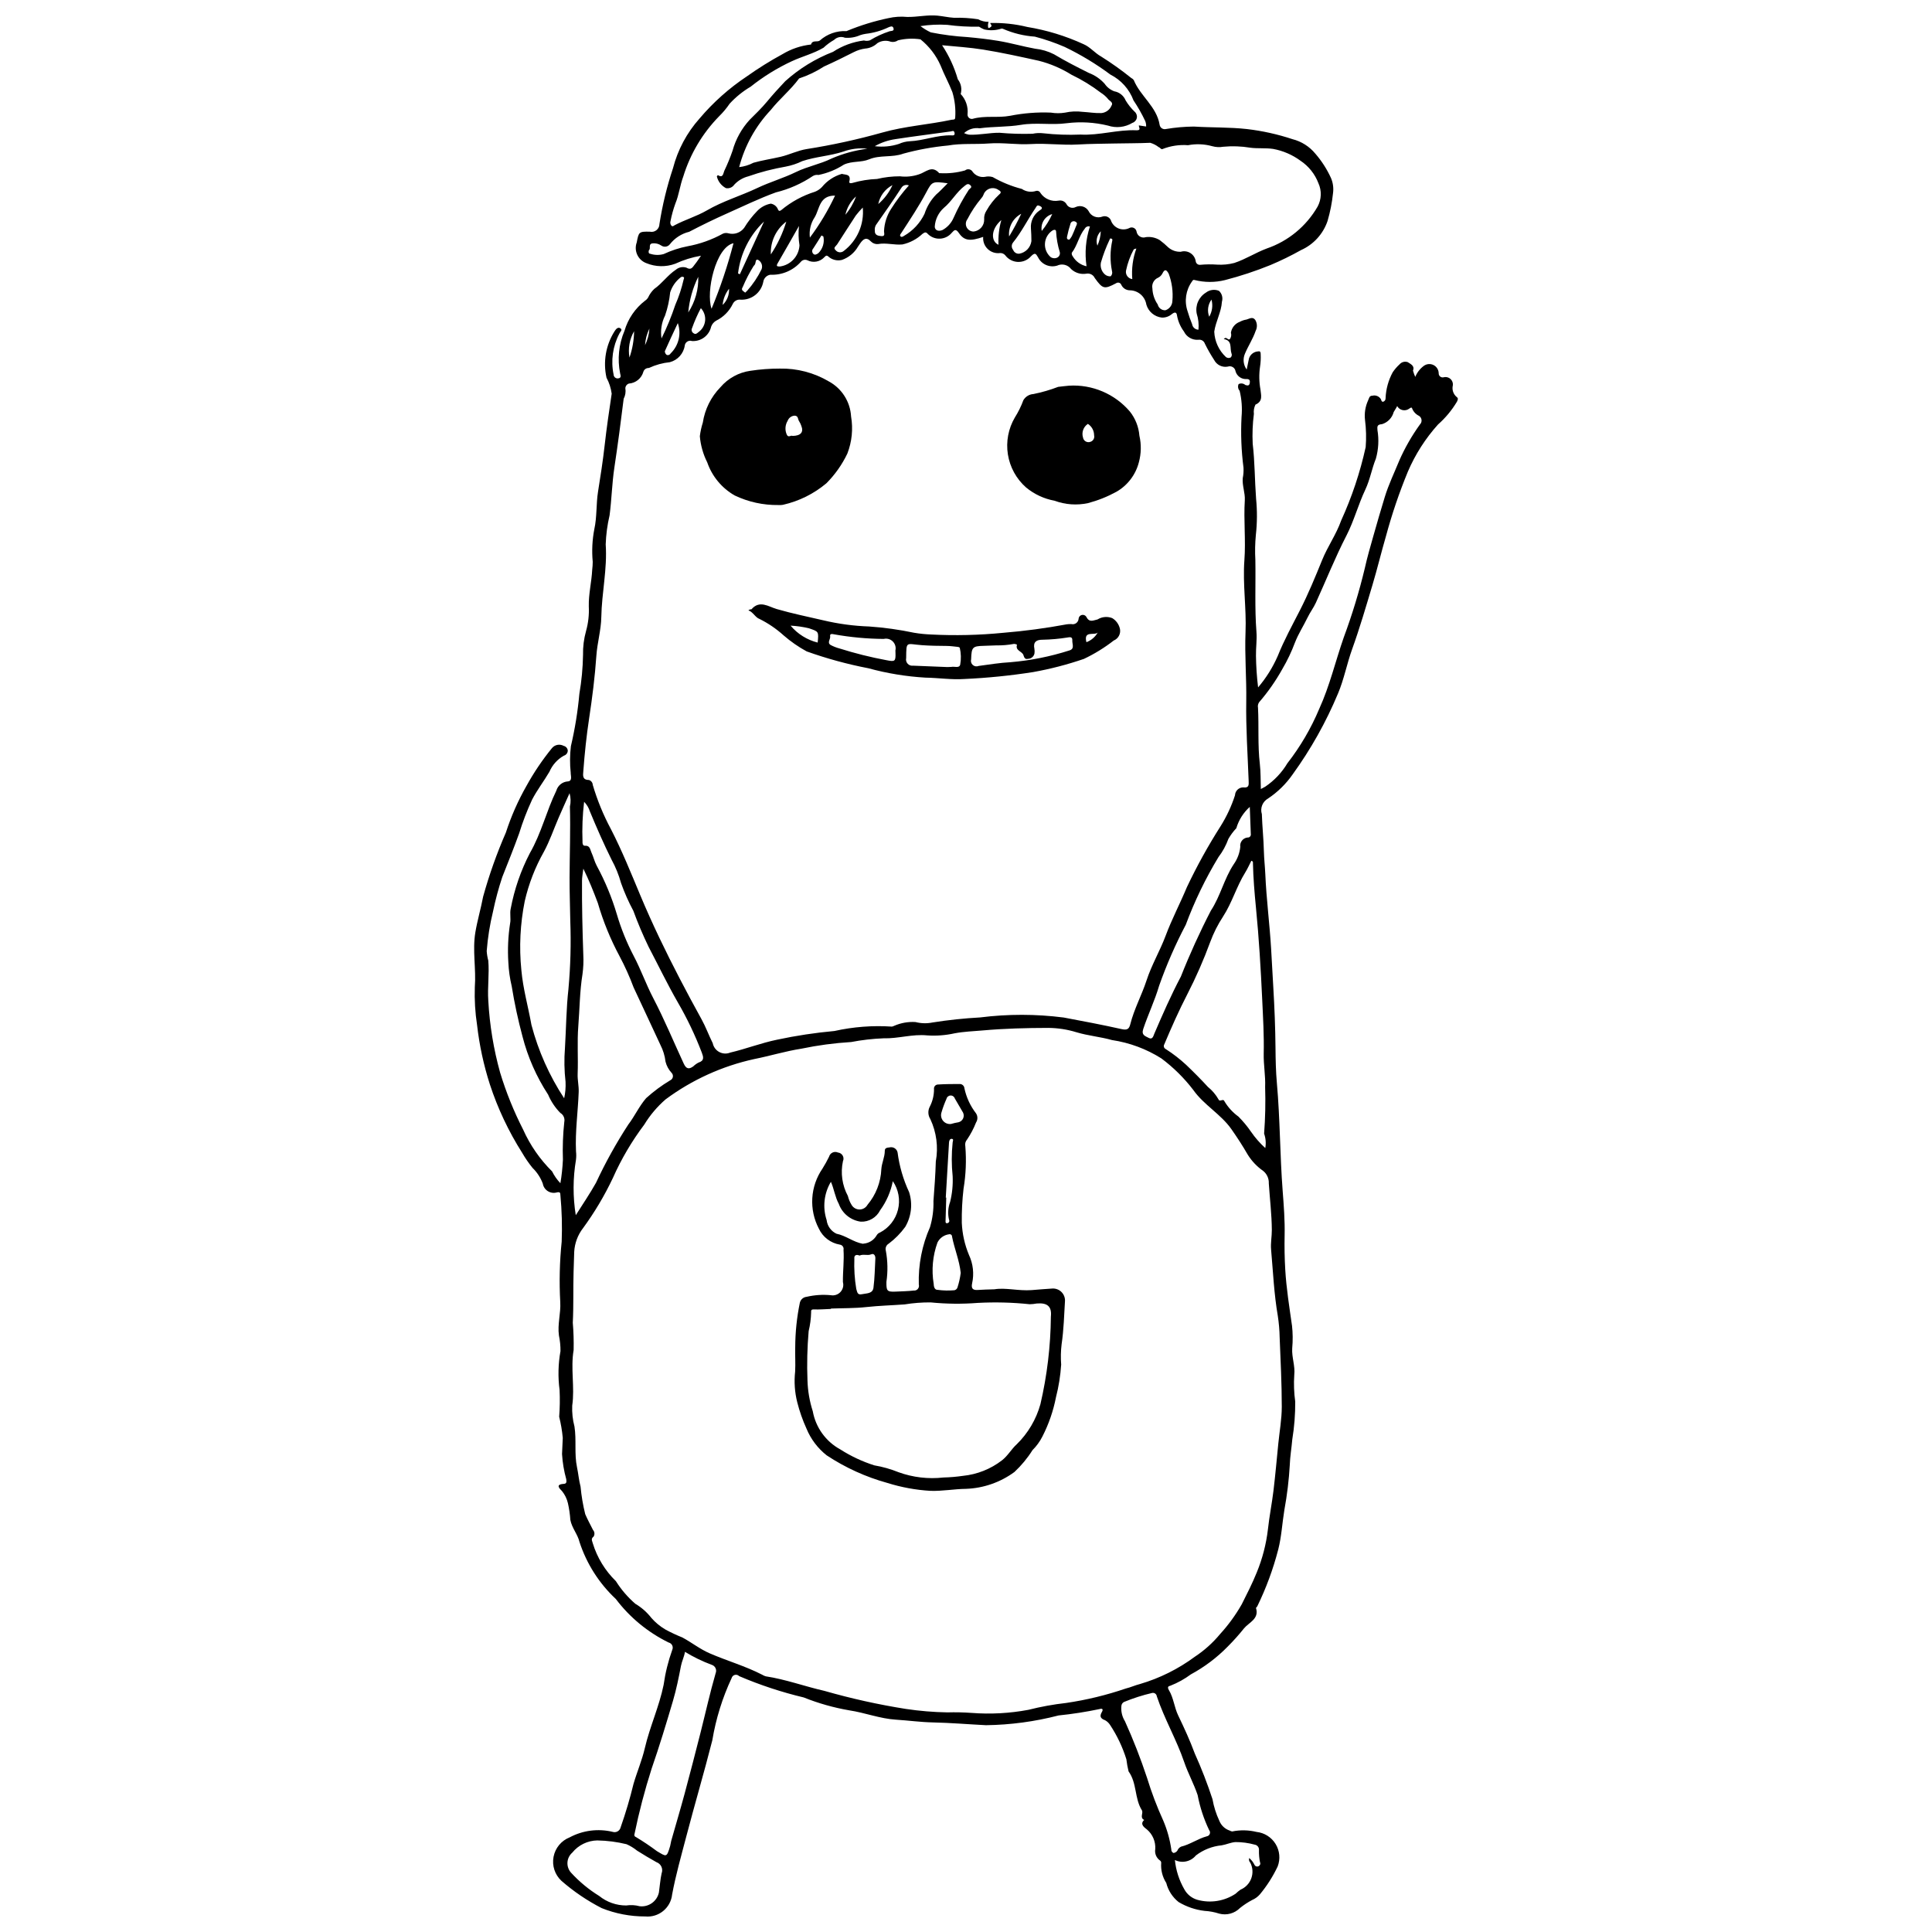 <?xml version="1.0" encoding="UTF-8"?>
<!-- Uploaded to: ICON Repo, www.iconrepo.com, Generator: ICON Repo Mixer Tools -->
<svg width="800px" height="800px" version="1.1" viewBox="144 144 512 512" xmlns="http://www.w3.org/2000/svg">
 <defs>
  <clipPath id="a">
   <path d="m269 148.09h262v503.81h-262z"/>
  </clipPath>
 </defs>
 <g clip-path="url(#a)">
  <path d="m292.51 457.57c0.348-2.059 0.566-4.137 0.668-6.223-0.117-3.344 0.004-6.691 0.363-10.02 0.199-0.938-0.219-1.895-1.043-2.387-1.375-1.395-2.473-3.039-3.238-4.844-3.094-4.734-5.391-9.949-6.797-15.43-1.176-4.379-2.129-8.816-2.852-13.293-0.496-2.082-0.797-4.203-0.895-6.34-0.219-3.457-0.062-6.926 0.469-10.348 0.246-1.16-0.129-2.652 0.156-3.871 0.965-5.129 2.676-10.094 5.078-14.727 3.047-5.266 4.383-11.16 7.012-16.547 0.395-1.367 1.598-2.348 3.016-2.453 1.352-0.082 0.758-1.555 0.797-2.305v-0.004c-0.25-2.336-0.234-4.691 0.047-7.023 1.074-4.566 1.824-9.203 2.246-13.875 0.586-3.41 0.914-6.859 0.973-10.32-0.047-2.137 0.223-4.266 0.797-6.324 0.594-2.117 0.84-4.316 0.73-6.512-0.078-3.312 0.746-6.492 0.906-9.754 0.086-0.691 0.133-1.383 0.137-2.078-0.27-2.891-0.129-5.805 0.422-8.652 0.723-3.289 0.457-6.668 0.988-9.977 0.656-4.082 1.293-8.172 1.754-12.281 0.512-4.574 1.184-9.117 1.863-13.664h-0.004c-0.199-1.477-0.664-2.906-1.371-4.219-0.945-4.199-0.191-8.605 2.098-12.254 0.375-0.594 0.887-1.266 1.566-0.852 0.707 0.434-0.086 0.949-0.27 1.453h-0.004c-1.742 3.32-2.277 7.148-1.508 10.82 0.008 0.293 0.137 0.566 0.355 0.758 0.215 0.191 0.504 0.285 0.789 0.262 1.02-0.074 0.684-0.883 0.582-1.312h0.004c-0.766-3.805-0.359-7.75 1.16-11.32 0.922-3.168 2.832-5.957 5.449-7.969 0.332-0.219 0.613-0.508 0.812-0.852 0.387-0.848 0.934-1.613 1.609-2.254 2.113-1.48 3.57-3.672 5.731-5.094 0.766-0.656 1.816-0.867 2.777-0.559 1.348 0.793 1.691-0.176 2.25-0.848 0.547-0.66 1.004-1.398 1.637-2.297l-0.004-0.004c-2.359 0.398-4.656 1.113-6.824 2.121-2.481 0.906-5.211 0.852-7.652-0.156-2.215-0.82-3.352-3.273-2.547-5.492 0.535-2.781 0.562-2.91 3.469-2.848h-0.004c0.617 0.141 1.262-0.004 1.758-0.395 0.492-0.391 0.785-0.98 0.793-1.613 0.785-5.027 1.988-9.98 3.594-14.809 1.262-4.883 3.668-9.395 7.023-13.16 3.644-4.309 7.879-8.078 12.578-11.199 3.023-2.144 6.168-4.109 9.422-5.875 2.305-1.387 4.883-2.258 7.555-2.551 0.359-1.305 1.688-0.531 2.336-1.066h0.004c1.934-1.723 4.465-2.617 7.055-2.492 0.082-0.008 0.16-0.039 0.23-0.09 3.508-1.441 7.137-2.559 10.848-3.336 1.648-0.379 3.348-0.488 5.027-0.324 2.676 0.047 5.312-0.602 7.984-0.348 1.465 0.141 2.894 0.469 4.375 0.57v0.004c2.144-0.066 4.293 0.062 6.414 0.391 0.855 0.461 1.812 0.699 2.785 0.684-0.172 0.5-0.211 1.035-0.102 1.547 0.18 0.199 0.41-0.02 0.598-0.137 0.664-0.422-0.086-0.801-0.055-1.105 3.301-0.09 6.602 0.262 9.812 1.047 5.156 0.848 10.172 2.383 14.918 4.566 1.738 0.734 2.984 2.352 4.676 3.285 2.762 1.734 5.418 3.629 7.957 5.672 0.262 0.125 0.488 0.316 0.664 0.547 1.738 4.269 6.078 7.027 6.856 11.855v0.004c0.059 0.379 0.273 0.719 0.594 0.93 0.324 0.215 0.719 0.281 1.094 0.188 2.434-0.41 4.894-0.629 7.363-0.652 4.695 0.297 9.395 0.141 14.105 0.664 4.094 0.48 8.125 1.375 12.035 2.672 2.391 0.602 4.523 1.953 6.086 3.859 1.68 1.938 3.07 4.106 4.133 6.438 0.539 1.254 0.727 2.629 0.547 3.981-0.262 2.512-0.746 4.992-1.457 7.418-1.168 3.434-3.715 6.227-7.027 7.707-2.629 1.477-5.34 2.801-8.121 3.969-3.914 1.59-7.934 2.918-12.027 3.977-2.656 0.66-5.438 0.652-8.094-0.023-0.395-0.121-0.488 0.164-0.645 0.387v-0.004c-1.648 2.277-2.09 5.215-1.184 7.875 0.344 1.172 0.746 2.328 1.211 3.457 0.129 0.832 0.84 1.449 1.68 1.457 0.133-1.434-0.023-2.879-0.461-4.25-0.438-2.188 0.535-4.414 2.438-5.582 0.984-0.762 2.305-0.941 3.457-0.469 0.789 0.727 1.094 1.84 0.785 2.871-0.172 2.809-1.648 5.234-2.039 7.961h0.004c0.109 2.555 1.223 4.969 3.09 6.715 0.359 0.277 0.84 0.328 1.246 0.129 0.32-0.285 0.406-0.75 0.215-1.133-0.473-1.387 0.332-3.375-2.035-3.762 0.793-0.883 1.074 0.523 1.645-0.016 0.336-0.488 0.426-1.102 0.254-1.664 0.199-1.32 1.105-2.43 2.359-2.891 0.555-0.297 1.152-0.5 1.773-0.598 0.793-0.215 1.648-0.867 2.348 0.141l-0.004 0.004c0.516 0.875 0.543 1.957 0.078 2.859-0.723 2.129-1.98 3.996-2.84 6.051-0.602 1.383-0.422 2.981 0.465 4.195 0.246-1.18 0.414-2.066 0.613-2.949 0.348-1.074 1.328-1.82 2.457-1.863 0.594-0.148 0.648 0.371 0.641 0.773 0.059 1.109-0.004 2.223-0.176 3.316-0.289 1.996-0.25 4.027 0.117 6.008 0.117 1.406 0.77 3.109-1.324 4.008-0.379 0.762-0.523 1.613-0.418 2.457-0.34 2.625-0.445 5.269-0.316 7.914 0.574 4.844 0.531 9.715 0.898 14.559 0.316 3.207 0.297 6.434-0.062 9.633-0.211 2.199-0.254 4.41-0.129 6.617 0.113 6.359-0.203 12.727 0.289 19.074 0.164 2.098-0.168 4.172-0.125 6.258h-0.004c0.035 2.816 0.223 5.633 0.566 8.43 2.141-2.512 3.898-5.324 5.215-8.348 1.672-4.176 3.82-8.09 5.863-12.078 2.215-4.328 4.074-8.852 5.906-13.363 1.457-3.582 3.731-6.762 5.019-10.41v-0.004c2.852-6.246 5.031-12.777 6.508-19.484 0.188-2.391 0.129-4.793-0.176-7.172-0.211-1.773 0.07-3.574 0.816-5.199 0.277-0.57 0.277-1.254 1.168-1.25h-0.004c0.859-0.211 1.754 0.156 2.219 0.91 0.129 0.254 0.16 0.789 0.641 0.684 0.391-0.141 0.641-0.523 0.609-0.934 0.094-2.402 0.742-4.75 1.887-6.863 0.523-0.773 1.133-1.484 1.824-2.113 0.535-0.617 1.391-0.844 2.164-0.574 0.668 0.469 1.93 0.934 1.387 2.242 0.156 0.574 0.359 1.133 0.602 1.672 0.469-1.156 1.246-2.164 2.25-2.91 0.746-0.559 1.75-0.652 2.59-0.234 0.836 0.418 1.367 1.273 1.371 2.207-0.004 0.336 0.148 0.652 0.414 0.855s0.609 0.27 0.93 0.176c0.672-0.16 1.375 0.039 1.859 0.531 0.48 0.492 0.672 1.203 0.496 1.867-0.168 1.055 0.23 2.121 1.047 2.812 0.52 0.379 0.336 0.734 0.07 1.305h-0.004c-1.344 2.242-3.027 4.266-4.988 5.996-3.328 3.695-6.027 7.914-7.988 12.484-2.289 5.547-4.223 11.238-5.789 17.035-1.266 4.336-2.316 8.727-3.609 13.047-1.703 5.691-3.367 11.402-5.379 16.988-1.402 3.887-2.144 7.965-3.754 11.773h-0.004c-3.156 7.559-7.18 14.73-11.98 21.367-1.754 2.535-3.973 4.715-6.535 6.422-1.465 0.816-2.156 2.547-1.652 4.144 0.102 3.262 0.461 6.531 0.535 9.777 0.051 2.07 0.293 4.117 0.383 6.176 0.285 6.586 1.145 13.125 1.535 19.711 0.199 3.383 0.375 6.785 0.578 10.172 0.32 5.379 0.535 10.773 0.586 16.164 0.027 3.109 0.09 6.199 0.367 9.301 0.852 9.516 0.805 19.086 1.535 28.598 0.301 3.914 0.602 7.82 0.516 11.723-0.066 3.027-0.012 6.047 0.164 9.055 0.289 4.965 1.078 9.879 1.777 14.801h0.008c0.227 2.019 0.246 4.062 0.062 6.09-0.152 2.379 0.816 4.68 0.543 7.055-0.156 2.359-0.07 4.731 0.254 7.078 0.023 3.356-0.238 6.707-0.781 10.02-0.188 2.234-0.578 4.461-0.66 6.699h0.004c-0.23 4.019-0.711 8.02-1.441 11.98-0.574 3.504-0.75 7.066-1.633 10.531l-0.004-0.004c-1.344 5.191-3.207 10.234-5.562 15.051-0.125 0.117-0.234 0.246-0.328 0.387 0.918 2.922-1.859 3.828-3.152 5.398-1.348 1.688-2.789 3.297-4.312 4.824-2.875 2.941-6.176 5.434-9.797 7.391-1.66 1.23-3.477 2.238-5.398 2.992-0.602 0.133-0.895 0.375-0.387 1.223 1.219 2.039 1.395 4.504 2.434 6.664 1.582 3.293 3.121 6.625 4.383 10.051v0.004c1.785 3.961 3.356 8.02 4.711 12.148 0.348 1.973 0.953 3.891 1.805 5.703 0.484 1.238 1.5 2.199 2.766 2.609 0.195 0.117 0.414 0.195 0.641 0.23 2.133-0.434 4.336-0.391 6.453 0.125 2.09 0.223 3.957 1.402 5.055 3.195 1.098 1.789 1.301 3.988 0.551 5.953-1.258 2.652-2.84 5.141-4.715 7.398-0.562 0.645-1.262 1.156-2.047 1.492-1.133 0.598-2.207 1.305-3.207 2.106-1.438 1.461-3.551 2.035-5.527 1.504-1.254-0.406-2.555-0.648-3.871-0.723-2.434-0.285-4.777-1.082-6.883-2.34-1.617-1.281-2.769-3.062-3.273-5.062-1.012-1.578-1.484-3.438-1.344-5.305 0.016-0.23-0.082-0.457-0.258-0.605-1.008-0.676-1.523-1.883-1.316-3.078 0.125-1.988-0.699-3.914-2.219-5.199-0.32-0.309-2.09-1.27-0.715-2.512-1.27-0.609-0.137-1.805-0.625-2.586-1.961-3.137-1.262-7.16-3.508-10.273l-0.004-0.004c-0.262-1.055-0.453-2.125-0.582-3.207-1-3.219-2.453-6.281-4.312-9.094-0.328-0.523-0.785-0.957-1.328-1.258-1.234-0.449-1.512-1.047-0.852-2.184 0.379-0.652 0.219-1.031-0.633-0.773-3.586 0.754-7.207 1.316-10.848 1.688-6.285 1.629-12.742 2.496-19.234 2.582-4.699-0.238-9.402-0.637-14.102-0.738-3.289-0.07-6.523-0.523-9.789-0.73-4.207-0.266-8.184-1.844-12.332-2.469h0.004c-4.133-0.711-8.184-1.855-12.078-3.418-5.852-1.395-11.574-3.281-17.105-5.648-0.297-0.309-0.738-0.434-1.152-0.328-0.418 0.109-0.742 0.43-0.852 0.848-2.449 5.238-4.172 10.789-5.121 16.496-2.172 8.555-4.684 17.016-6.914 25.551-1.328 5.086-2.777 10.156-3.742 15.348l0.004 0.004c-0.406 3.543-3.578 6.109-7.129 5.766-3.953 0.012-7.871-0.738-11.539-2.211-3.836-1.969-7.422-4.398-10.672-7.238-1.738-1.621-2.523-4.019-2.078-6.356 0.445-2.336 2.055-4.281 4.266-5.152 3.477-1.859 7.512-2.383 11.348-1.473 0.449 0.156 0.945 0.117 1.359-0.113 0.414-0.234 0.711-0.633 0.812-1.098 1.324-3.766 2.461-7.594 3.402-11.473 0.93-3.188 2.246-6.242 3-9.48 1.32-5.688 3.809-11.023 4.981-16.766 0.445-3.172 1.215-6.293 2.297-9.309 0.168-0.379 0.16-0.812-0.023-1.188-0.188-0.371-0.527-0.641-0.93-0.734-5.512-2.695-10.312-6.648-14.012-11.543-4.43-4.144-7.742-9.344-9.625-15.113-0.465-2.004-2.012-3.684-2.422-5.832-0.102-1.496-0.316-2.977-0.645-4.438-0.27-1.168-0.801-2.262-1.555-3.195-0.652-0.68-1.867-1.781 0.461-1.926 0.723-0.043 0.766-0.48 0.652-1.238-0.605-2.172-0.98-4.406-1.117-6.66 0.086-1.438 0.137-2.879 0.195-4.312h-0.004c-0.172-1.883-0.492-3.746-0.949-5.578 0.184-2.352 0.219-4.715 0.109-7.074-0.457-3.434-0.375-6.922 0.238-10.332 0.012-1.387-0.129-2.769-0.41-4.125-0.422-2.981 0.531-5.91 0.348-8.855-0.293-5.348-0.168-10.707 0.379-16.031 0.156-4.09 0.043-8.188-0.336-12.262-0.023-0.664-0.078-0.988-1.023-0.75-0.797 0.207-1.645 0.07-2.34-0.375-0.691-0.445-1.168-1.164-1.305-1.977-0.582-1.57-1.512-2.992-2.715-4.16-1.016-1.254-1.934-2.582-2.742-3.981-3.602-5.676-6.484-11.777-8.574-18.168-1.637-5.098-2.769-10.344-3.379-15.664-0.516-3.336-0.719-6.715-0.605-10.09 0.379-4.863-0.672-9.727 0.145-14.551 0.535-3.164 1.457-6.258 2.051-9.414v-0.004c1.609-5.801 3.625-11.48 6.031-16.996 1.395-4.309 3.231-8.461 5.473-12.395 1.941-3.519 4.191-6.856 6.727-9.973 0.758-0.934 2.074-1.188 3.129-0.609 0.594 0.137 1.027 0.641 1.078 1.25-0.012 0.629-0.438 1.176-1.043 1.348-1.707 0.965-3.047 2.461-3.82 4.262-1.473 2.516-3.266 4.832-4.617 7.434l0.004 0.004c-1.336 2.887-2.477 5.859-3.414 8.902-1.398 3.879-2.941 7.703-4.461 11.539v-0.004c-0.992 2.992-1.812 6.039-2.453 9.125-0.844 3.449-1.406 6.965-1.68 10.512 0.055 0.855 0.195 1.703 0.418 2.531 0.301 3.555-0.242 7.098 0.004 10.648v0.004c0.355 6.426 1.402 12.801 3.125 19.004 1.586 5.223 3.633 10.293 6.117 15.152 1.852 4.129 4.453 7.875 7.668 11.059 0.57 1.148 1.312 2.207 2.199 3.137zm112.05-250.79c-3.457 1.195-5.012 1.055-6.438-1.016-0.801-1.168-1.172-0.887-1.887-0.082-0.766 0.938-1.895 1.508-3.106 1.566-1.211 0.062-2.391-0.391-3.246-1.246-0.473-0.578-0.816-0.48-1.422-0.02v-0.004c-1.48 1.398-3.312 2.363-5.301 2.801-2.117 0.215-4.281-0.496-6.477-0.102v0.004c-0.699 0.062-1.395-0.191-1.883-0.695-1.242-1.312-2.074-0.578-2.852 0.527-0.199 0.281-0.395 0.562-0.574 0.852-0.949 1.645-2.461 2.894-4.254 3.516-1.316 0.324-2.711-0.047-3.691-0.98-0.508-0.371-0.715 0.055-1.012 0.301v0.004c-1.148 1.207-2.953 1.52-4.441 0.77-0.582-0.266-1.27-0.121-1.695 0.352-2.043 2.344-5.043 3.625-8.145 3.481-0.969 0.156-1.719 0.926-1.859 1.895-0.551 2.867-3.141 4.887-6.059 4.711-0.848-0.094-1.66 0.363-2.023 1.133-0.938 1.941-2.504 3.508-4.438 4.453-0.598 0.355-1.055 0.906-1.293 1.562-0.523 2.356-2.684 3.977-5.09 3.816-0.41-0.141-0.855-0.09-1.223 0.137-0.367 0.227-0.613 0.602-0.676 1.027-0.301 2.144-1.863 3.894-3.957 4.441-1.91 0.195-3.769 0.707-5.508 1.516-0.059 0.016-0.113 0.027-0.172 0.027-0.605 0.008-1.141 0.398-1.328 0.973-0.484 1.762-2.023 3.023-3.848 3.152-0.539 0.176-0.914 0.672-0.938 1.238 0.16 0.957 0.004 1.938-0.445 2.793-0.746 6.086-1.551 12.168-2.465 18.23-0.637 4.215-0.715 8.477-1.273 12.695h-0.004c-0.59 2.512-0.93 5.078-1.02 7.66 0.453 6.492-1.051 12.824-1.164 19.266-0.059 3.422-1.074 6.816-1.309 10.246-0.383 5.566-1.082 11.086-1.918 16.59-0.703 4.644-1.195 9.312-1.539 13.996-0.074 1.012-0.355 2.332 1.473 2.336 0.586 0.168 1 0.691 1.027 1.297 1.195 4.062 2.805 7.988 4.809 11.719 2.949 5.723 5.336 11.676 7.805 17.578 3.152 7.531 6.691 14.84 10.453 22.078 1.871 3.598 3.785 7.168 5.746 10.711 1.137 2.051 1.941 4.281 2.988 6.383v0.004c0.199 0.992 0.836 1.848 1.73 2.324 0.895 0.48 1.953 0.535 2.894 0.152 4.191-0.98 8.191-2.555 12.445-3.422 5.012-1.07 10.082-1.84 15.184-2.301 4.996-1.113 10.125-1.504 15.23-1.164 0.223-0.047 0.438-0.125 0.641-0.227 1.77-0.766 3.691-1.102 5.613-0.98 1.477 0.379 3.019 0.418 4.516 0.113 4.176-0.664 8.387-1.109 12.613-1.336 7.348-0.926 14.789-0.918 22.137 0.023 5.121 0.961 10.242 1.93 15.324 3.066 1.465 0.328 1.996 0.043 2.332-1.305 1.004-4.019 3.023-7.672 4.301-11.594 1.336-4.102 3.562-7.836 5.059-11.84 1.648-4.418 3.844-8.574 5.648-12.906v0.004c2.629-5.559 5.606-10.941 8.91-16.125 1.609-2.562 2.894-5.32 3.824-8.203 0.047-1.168 1.012-2.09 2.184-2.086 1.574 0.207 1.473-0.688 1.434-1.766-0.262-7.019-0.75-14.047-0.637-21.062 0.098-6.113-0.441-12.199-0.191-18.32 0.262-6.344-0.773-12.688-0.301-19.059 0.395-5.285-0.223-10.582 0.109-15.875 0.121-1.969-0.723-3.883-0.543-5.879v0.004c0.184-0.91 0.25-1.836 0.199-2.762-0.582-4.461-0.754-8.969-0.52-13.465 0.215-2.316 0.043-4.656-0.508-6.918-0.434-0.484-0.539-1.184-0.266-1.777 0.582-0.285 1.281-0.195 1.77 0.234 0.637 0.211 1.043 0.219 1.176-0.473 0.121-0.633 0.02-1.133-0.867-1.094-1.332 0.082-2.535-0.777-2.898-2.059-0.062-0.461-0.332-0.867-0.73-1.105-0.395-0.238-0.879-0.289-1.316-0.133-1.465 0.281-2.938-0.434-3.621-1.758-0.91-1.391-1.734-2.84-2.469-4.336-0.242-0.711-0.973-1.145-1.719-1.012-1.602 0.125-3.117-0.746-3.816-2.191-0.926-1.246-1.551-2.684-1.832-4.207-0.098-0.902-0.539-1.055-1.344-0.434-0.738 0.641-1.695 0.98-2.676 0.949-1.941-0.211-3.566-1.57-4.113-3.449-0.344-2.168-2.207-3.769-4.406-3.781-0.949-0.016-1.812-0.57-2.219-1.43-0.094-0.273-0.312-0.484-0.586-0.57-0.273-0.086-0.574-0.039-0.809 0.129-3.133 1.656-3.551 1.535-5.656-1.395-0.395-0.852-1.328-1.324-2.25-1.137-1.453 0.238-2.934-0.215-4.008-1.223-0.863-1.152-2.418-1.535-3.719-0.914-1.977 0.594-4.094-0.316-5.023-2.156-0.43-0.578-0.613-1.672-1.891-0.324-0.875 1-2.16 1.551-3.488 1.496s-2.562-0.711-3.356-1.777c-0.336-0.383-0.824-0.594-1.332-0.578-1.199 0.168-2.406-0.223-3.281-1.055-0.879-0.836-1.324-2.023-1.215-3.227zm-35.004 213.37c-4.438 0.27-8.844 0.859-13.195 1.766-4.191 0.652-8.316 1.922-12.453 2.742-8.508 1.855-16.527 5.5-23.523 10.691-2.219 1.926-4.125 4.184-5.656 6.695-3.293 4.375-6.078 9.109-8.301 14.113-2.207 4.676-4.856 9.125-7.906 13.297-1.406 1.812-2.227 4.012-2.352 6.305-0.066 1.785-0.117 3.566-0.168 5.352-0.129 4.481 0.023 8.965-0.207 13.43 0.203 2.402 0.277 4.816 0.223 7.227-0.844 4.938 0.34 9.852-0.375 14.75-0.078 1.863 0.121 3.727 0.598 5.531 0.562 3.598-0.086 7.242 0.676 10.812 0.359 1.684 0.488 3.426 0.93 5.086h0.004c0.227 2.473 0.641 4.922 1.242 7.328 0.617 1.434 1.367 2.781 2.055 4.164v0.004c0.438 0.48 0.508 1.191 0.172 1.75-0.797 0.633-0.395 1.105-0.23 1.781 1.164 3.812 3.273 7.266 6.129 10.051 1.41 2.238 3.148 4.258 5.148 5.992 1.645 0.973 3.09 2.246 4.262 3.754 1.062 1.215 2.316 2.25 3.707 3.066 1.457 0.789 2.957 1.492 4.492 2.106 2.457 1.316 4.637 3.074 7.231 4.199 4.609 2 9.465 3.375 13.945 5.684 0.289 0.188 0.609 0.328 0.941 0.418 5.297 0.805 10.336 2.676 15.523 3.852 7.086 2.031 14.289 3.633 21.57 4.785 3.648 0.547 7.328 0.855 11.016 0.918 2.137-0.062 4.285-0.012 6.418 0.137 5.039 0.391 10.102 0.117 15.07-0.816 3.289-0.832 6.637-1.441 10.012-1.82 5.371-0.789 10.656-2.07 15.793-3.824 1.281-0.305 2.496-0.879 3.773-1.195 5.227-1.539 10.141-3.984 14.52-7.227 2.519-1.66 4.777-3.688 6.699-6.012 2.199-2.41 4.125-5.059 5.742-7.894 1.391-2.781 2.812-5.535 3.973-8.43 1.504-3.66 2.504-7.508 2.961-11.438 0.371-3.418 1.055-6.801 1.469-10.215 0.5-4.152 0.863-8.32 1.281-12.484 0.328-3.262 0.922-6.519 0.922-9.781 0-6.117-0.32-12.238-0.562-18.355-0.035-1.914-0.199-3.82-0.488-5.711-1.004-5.812-1.262-11.715-1.781-17.582-0.156-1.762 0.207-3.473 0.195-5.215-0.031-4.133-0.535-8.23-0.805-12.348l0.004-0.004c0.047-1.27-0.508-2.488-1.5-3.285-1.641-1.145-3.035-2.609-4.09-4.312-1.332-2.316-2.785-4.543-4.312-6.727-2.812-4.019-7.301-6.41-10.113-10.406-2.418-3.16-5.262-5.973-8.449-8.355-3.981-2.516-8.441-4.176-13.098-4.871-3.082-0.871-6.305-1.133-9.406-2.066-2.414-0.746-4.922-1.133-7.449-1.156-5.816 0.012-11.648 0.16-17.438 0.676-2.457 0.219-4.957 0.293-7.422 0.762h-0.004c-2.371 0.527-4.809 0.715-7.234 0.551-3.938-0.402-7.688 0.879-11.594 0.77-2.883 0.113-5.75 0.445-8.582 0.988zm-2.457-230.07c0.992 0.297 2.488-0.012 1.984 2.004-0.156 0.633 0.59 0.473 0.891 0.379 2.106-0.605 4.277-0.953 6.469-1.035 1.98-0.473 4.012-0.707 6.047-0.703 1.691 0.211 3.406 0.035 5.019-0.512 1.824-0.539 3.426-2.543 5.391-0.328 0.055 0.023 0.117 0.027 0.172 0.008 2.25 0.133 4.508-0.117 6.676-0.73 0.312-0.258 0.727-0.363 1.125-0.277 0.398 0.082 0.738 0.34 0.926 0.703 0.758 0.98 1.992 1.473 3.219 1.281 0.68-0.16 1.391-0.141 2.062 0.059 2.422 1.387 5.019 2.445 7.723 3.144 1.094 0.742 2.469 0.941 3.727 0.535 0.473-0.148 0.984 0.078 1.195 0.527 1.059 1.566 2.941 2.367 4.805 2.039 0.809-0.172 1.637 0.176 2.07 0.879 0.215 0.449 0.605 0.789 1.078 0.938 0.473 0.152 0.988 0.102 1.422-0.137 1.242-0.555 2.699-0.086 3.387 1.086 0.656 1.383 2.277 2.016 3.695 1.445 0.871-0.281 1.812 0.133 2.195 0.961 0.309 0.965 1.016 1.746 1.941 2.152s1.98 0.395 2.898-0.031c0.371-0.23 0.828-0.258 1.223-0.078 0.398 0.176 0.68 0.539 0.754 0.969 0.086 0.551 0.41 1.039 0.891 1.324 0.48 0.289 1.066 0.348 1.594 0.16 1.273-0.16 2.562 0.121 3.66 0.789 0.801 0.598 1.559 1.246 2.273 1.941 0.918 0.793 2.098 1.203 3.309 1.148 0.855-0.258 1.781-0.133 2.539 0.344 0.758 0.477 1.273 1.258 1.414 2.141 0.027 0.293 0.172 0.566 0.406 0.75 0.23 0.184 0.527 0.262 0.82 0.219 1.484-0.137 2.981-0.148 4.465-0.043 1.523 0.09 3.047-0.055 4.523-0.438 3.012-0.988 5.656-2.734 8.605-3.832 5.699-1.949 10.492-5.902 13.492-11.121 1.031-1.922 1.109-4.211 0.203-6.195-0.922-2.422-2.574-4.492-4.727-5.934-2.156-1.586-4.648-2.664-7.285-3.148-2.043-0.293-4.141-0.055-6.078-0.32v-0.004c-2.352-0.387-4.742-0.473-7.117-0.246-0.969 0.168-1.969 0.121-2.918-0.145-2.09-0.582-4.285-0.676-6.414-0.266-2.289-0.176-4.586 0.164-6.727 1-0.379 0.25-0.684-0.398-1.043-0.48-0.668-0.52-1.43-0.914-2.246-1.156-3.141 0.141-6.305 0.117-9.438 0.184-3.238 0.07-6.5 0.074-9.738 0.266-4.16 0.246-8.277-0.379-12.461-0.117-3.668 0.227-7.41-0.445-11.152-0.156-3.609 0.277-7.309-0.086-10.84 0.547l0.004-0.004c-3.992 0.375-7.949 1.094-11.816 2.152-2.981 1.094-6.168 0.297-9.051 1.504-2.133 0.891-4.504 0.391-6.684 1.402h-0.004c-2.059 1.328-4.344 2.258-6.742 2.746-0.516-0.086-1.043 0.012-1.488 0.277-2.988 2.012-6.309 3.481-9.805 4.34-4.41 1.602-8.633 3.66-12.898 5.559-3.391 1.508-6.773 3.156-10.082 4.883h-0.004c-2.019 0.496-3.812 1.652-5.098 3.289-0.543 0.719-1.559 0.875-2.293 0.355-0.676-0.457-1.488-0.664-2.301-0.578-1.207 0.137-0.414 1.277-0.934 1.793-0.18 0.18-0.219 0.988 0.32 0.973v-0.004c1.152 0.379 2.394 0.402 3.562 0.07 2.019-0.945 4.148-1.641 6.34-2.066 3.269-0.602 6.418-1.723 9.328-3.328 0.469-0.211 0.992-0.246 1.484-0.098 1.559 0.418 3.215-0.16 4.172-1.457 0.988-1.625 2.156-3.133 3.484-4.492 0.961-0.992 2.207-1.664 3.566-1.918 0.898 0.145 1.645 0.77 1.945 1.629 0.211 0.395 0.496 0.348 0.844 0.07 2.633-2.188 5.668-3.84 8.938-4.859 0.688-0.273 1.305-0.691 1.82-1.223 1.363-1.676 3.207-2.898 5.285-3.504zm-70.512 275.96c1.797-2.859 3.715-5.652 5.363-8.594v-0.004c2.481-5.328 5.336-10.477 8.543-15.406 1.719-2.25 2.871-4.859 4.746-7.023h0.004c1.965-1.781 4.102-3.363 6.379-4.723 0.363-0.164 0.617-0.496 0.691-0.887 0.074-0.387-0.047-0.789-0.324-1.074-0.789-0.84-1.344-1.867-1.621-2.984-0.18-1.539-0.637-3.031-1.34-4.406-2.336-5.102-4.769-10.16-7.117-15.258-1.059-2.844-2.305-5.609-3.731-8.289-2.406-4.481-4.336-9.203-5.754-14.09-1.137-3.031-2.316-5.984-3.836-9.098-0.145 1.254-0.348 2.223-0.352 3.188-0.047 6.539 0.117 13.07 0.34 19.605v0.004c0.094 1.738 0.02 3.481-0.219 5.203-0.734 4.555-0.742 9.16-1.105 13.738-0.332 4.188-0.008 8.426-0.172 12.633-0.062 1.645 0.336 3.234 0.277 4.82-0.195 5.246-0.961 10.469-0.711 15.742v-0.004c0.09 0.754 0.082 1.516-0.016 2.266-0.816 4.848-0.832 9.789-0.047 14.641zm43.301-277.75c1.324-0.148 2.609-0.543 3.789-1.16 2.375-0.672 4.816-1.02 7.199-1.578 2.316-0.543 4.516-1.664 6.883-2.043h0.004c6.746-1.062 13.426-2.519 20.004-4.367 6.023-1.715 12.273-2.094 18.363-3.394 0.422-0.09 1.02 0.102 1.012-0.625v-0.004c0.156-2.258-0.102-4.523-0.75-6.695-0.93-2.406-2.207-4.676-3.137-7.078-1.195-2.699-3.019-5.074-5.324-6.922-1.98-0.297-4.004-0.207-5.949 0.266-0.555 0.387-1.246 0.523-1.906 0.375-1.176-0.445-2.496-0.305-3.559 0.371-0.891 0.848-2.047 1.355-3.273 1.438-1.02 0.145-2.012 0.453-2.934 0.918-2.625 1.328-5.262 2.633-7.945 3.836-2.051 1.332-4.266 2.391-6.59 3.156-2.231 3.035-5.184 5.422-7.516 8.367-4.019 4.262-6.898 9.469-8.371 15.141zm135.73 183.83c-0.523 1.012-0.992 2.098-1.613 3.09-2.316 3.719-3.488 8.012-5.875 11.676v0.004c-1.383 2.106-2.523 4.363-3.398 6.727-1.738 4.738-3.766 9.367-6.074 13.855-2.238 4.34-4.211 8.789-6.106 13.285v-0.004c-0.133 0.219-0.164 0.48-0.09 0.727 0.074 0.242 0.254 0.438 0.484 0.543 1.914 1.223 3.715 2.617 5.383 4.16 1.992 1.902 3.926 3.84 5.785 5.867 1.133 0.914 2.078 2.031 2.801 3.293 0.328 0.816 1.246-0.328 1.562 0.492 0.953 1.602 2.223 2.988 3.731 4.082 1.219 1.227 2.324 2.555 3.305 3.981 1.094 1.594 2.371 3.055 3.801 4.352 0.23-1.281 0.125-2.598-0.312-3.82 0.312-4.113 0.402-8.242 0.27-12.363 0.129-2.949-0.441-5.871-0.375-8.848 0.109-4.769-0.176-9.555-0.398-14.328-0.379-8.141-0.859-16.277-1.66-24.391-0.387-3.918-0.711-7.844-0.797-11.785h0.008c0.027-0.137-0.004-0.277-0.086-0.391s-0.207-0.184-0.344-0.203zm38.648-120.51c-0.262 0.562-0.625 1.059-0.922 1.586-0.406 1.535-1.582 2.754-3.102 3.215-1.414 0.09-1.238 0.719-1.199 1.602v0.004c0.418 2.504 0.273 5.07-0.414 7.516-1.09 2.684-1.543 5.551-2.801 8.215-1.875 3.961-3 8.285-5 12.172-2.996 5.816-5.402 11.871-8.105 17.805-0.617 1.352-1.547 2.555-2.188 3.894-1.086 2.258-2.469 4.352-3.375 6.719h-0.004c-0.895 2.402-2 4.719-3.301 6.93-1.746 3.144-3.809 6.102-6.164 8.82-0.305 0.434-0.414 0.973-0.305 1.492 0.254 4.941-0.102 9.898 0.48 14.836 0.254 2.164 0.191 4.367 0.273 6.688 0.465-0.25 0.805-0.449 1.16-0.621v-0.004c2.391-1.609 4.398-3.731 5.875-6.207 3.43-4.402 6.262-9.238 8.422-14.387 2.793-6.109 4.316-12.68 6.527-19.004 2.223-5.992 4.086-12.117 5.574-18.332 0.637-2.898 1.477-5.75 2.285-8.609 0.961-3.414 1.961-6.816 2.992-10.207 1.012-3.32 2.527-6.441 3.836-9.641h-0.004c1.488-3.383 3.328-6.602 5.488-9.598 0.32-0.312 0.477-0.754 0.43-1.199-0.047-0.445-0.293-0.844-0.668-1.082-0.824-0.395-1.469-1.078-1.812-1.922-0.117-0.531-0.559-0.145-0.816 0.031-0.504 0.363-1.137 0.492-1.742 0.359-0.605-0.137-1.125-0.527-1.422-1.07zm-219.33 102.6c-1.102 2.469-2.023 4.492-2.906 6.535-1.297 3-2.348 6.129-3.898 8.992v-0.004c-2.312 4.094-4.019 8.5-5.07 13.082-1.207 6.012-1.512 12.168-0.898 18.266 0.441 4.957 1.809 9.68 2.672 14.523 1.816 6.91 4.742 13.48 8.668 19.453 0.32-1.43 0.445-2.898 0.371-4.363-0.34-2.973-0.395-5.973-0.156-8.957 0.32-5.238 0.336-10.496 0.934-15.734h-0.004c0.543-5.973 0.703-11.977 0.48-17.973-0.055-3.84-0.207-7.676-0.188-11.527 0.031-6.25 0.262-12.5 0.09-18.75v0.004c0.266-1.172 0.23-2.391-0.094-3.547zm98.727-198.22c1.84 2.781 3.246 5.828 4.168 9.031 0.863 1.102 1.145 2.551 0.762 3.898 1.352 1.43 2.016 3.375 1.82 5.332-0.043 0.359 0.09 0.715 0.352 0.961 0.266 0.25 0.633 0.355 0.984 0.285 3.266-0.941 6.66-0.188 9.922-0.809v0.004c3.559-0.711 7.188-0.996 10.812-0.848 1.246 0.207 2.516 0.211 3.762 0.008 1.516-0.34 3.082-0.41 4.621-0.211 1.672 0.094 3.324 0.387 5.019 0.328 1.18-0.109 2.203-0.855 2.664-1.949 0.625-0.98-0.664-1.293-1.023-1.918-0.508-0.586-1.102-1.094-1.762-1.508-2.438-1.863-5.059-3.469-7.828-4.797-2.66-1.66-5.559-2.902-8.598-3.68-4.914-1.082-9.824-2.172-14.801-2.973-3.566-0.574-7.16-0.793-10.875-1.156zm-19.805 27.426c-2.137-0.25-4.305 0.004-6.328 0.742-3.559 1.18-7.367 1.352-10.93 2.547h0.004c-1.391 0.68-2.867 1.164-4.387 1.453-3.371 0.582-6.688 1.445-9.914 2.578-1.426 0.363-2.719 1.129-3.719 2.211-0.484 0.719-1.355 1.078-2.207 0.914-1.211-0.641-2.09-1.77-2.406-3.106 0.062-0.137 0.164-0.254 0.285-0.34 1.414 0.902 1.41-0.559 1.688-1.137 0.832-1.734 1.562-3.519 2.191-5.34 0.84-3.047 2.394-5.852 4.527-8.18 1.559-1.562 3.18-3.102 4.602-4.824 1.535-1.859 3.16-3.648 4.816-5.394v-0.004c3.719-3.352 8.016-5.992 12.684-7.797 2.461-1.617 5.262-2.644 8.18-3.012 0.52 0.145 1.07 0.133 1.586-0.035 1.645-1.008 3.406-1.816 5.246-2.414 0.336-0.105 1.293 0.031 1-0.832-0.234-0.691-0.828-0.398-1.312-0.211-1.898 0.906-3.934 1.488-6.023 1.727-0.504 0.074-1 0.191-1.48 0.355-1.27 0.566-2.664 0.801-4.051 0.684-0.98-0.402-2.109-0.176-2.863 0.57-1.012 0.578-1.957 1.277-2.809 2.078-2.629 1.555-5.613 2.285-8.363 3.566v-0.004c-3.902 1.812-7.578 4.082-10.941 6.762-2.07 1.223-3.953 2.742-5.578 4.516-0.809 1.199-1.742 2.309-2.777 3.32-4.394 4.488-7.652 9.961-9.5 15.961-0.883 2.348-1.137 4.875-2.113 7.211-0.543 1.5-0.965 3.039-1.27 4.602-0.133 0.395-0.066 0.828 0.184 1.164 0.352 0.434 0.656 0.074 0.898-0.055 2.781-1.473 5.879-2.375 8.543-3.926 4.277-2.488 8.98-3.848 13.387-5.945 3.332-1.586 6.93-2.613 10.242-4.234 3.043-1.488 6.387-2.07 9.395-3.559l0.004-0.004c3.031-1.312 6.234-2.188 9.512-2.609zm-48.332 398.34c-0.223 1.359-0.824 2.481-1.066 3.746-0.594 3.09-1.219 6.191-2.106 9.207-1.777 6.031-3.602 12.055-5.664 17.992v0.004c-1.824 5.699-3.344 11.492-4.547 17.355-0.062 0.156-0.059 0.328 0.016 0.48 0.074 0.148 0.211 0.258 0.371 0.301 1.914 1.148 3.769 2.394 5.555 3.731 2.523 1.477 2.57 1.836 3.512-1.367 0.129-0.441 0.156-0.91 0.281-1.352 1.168-4.121 2.398-8.23 3.516-12.367 1.469-5.445 2.879-10.91 4.269-16.379 1.324-5.223 2.481-10.484 3.981-15.66h-0.004c0.191-0.434 0.188-0.926-0.008-1.355-0.195-0.43-0.57-0.754-1.02-0.895-2.469-0.914-4.84-2.066-7.086-3.438zm123.81 10.891v0.004c-2.551 0.594-5.047 1.395-7.469 2.394-0.406 0.211-0.668 0.625-0.691 1.082-0.137 1.406 0.195 2.82 0.945 4.016 2.223 4.91 4.18 9.938 5.871 15.051 1.188 3.871 2.625 7.656 4.305 11.336 1.031 2.43 1.738 4.981 2.113 7.594-0.031 0.41 0.211 0.793 0.594 0.945 0.402-0.062 0.762-0.281 1-0.609 0.18-0.48 0.543-0.867 1.008-1.082 2.398-0.578 4.426-2.098 6.816-2.738 0.355-0.059 0.656-0.305 0.781-0.641 0.125-0.34 0.062-0.723-0.172-1-1.414-2.949-2.438-6.074-3.051-9.289-0.996-2.977-2.547-5.766-3.559-8.738-2.039-5.973-5.254-11.438-7.254-17.414h-0.004c-0.027-0.289-0.18-0.555-0.414-0.73-0.234-0.172-0.535-0.238-0.82-0.176zm-150.54-236.17c-0.418 3.508-0.559 7.043-0.422 10.574-0.035 0.328 0.031 1.125 0.621 1.078 1.379-0.109 1.387 1.027 1.742 1.785 0.531 1.141 0.809 2.414 1.402 3.516 2.211 4.082 3.996 8.383 5.32 12.832 1.125 3.824 2.621 7.527 4.469 11.059 1.914 3.617 3.277 7.527 5.172 11.156 2.969 5.684 5.418 11.602 8.105 17.41 0.648 1.402 1.379 1.543 2.519 0.711h0.004c0.414-0.406 0.887-0.746 1.402-1.008 1.609-0.504 1.273-1.527 0.855-2.637-1.758-4.606-3.887-9.066-6.363-13.328-2.766-4.816-5.172-9.82-7.75-14.734-1.5-3.102-2.844-6.273-4.027-9.512-1.273-2.367-2.363-4.832-3.262-7.367-0.594-2.152-1.438-4.231-2.512-6.191-2.078-4.184-3.949-8.457-5.734-12.77v0.004c-0.305-0.969-0.832-1.852-1.543-2.578zm3.5 275.26 0.004-0.004c-2.59 0.043-5.023 1.234-6.648 3.246-0.75 0.656-1.207 1.582-1.27 2.574-0.062 0.996 0.277 1.973 0.941 2.715 2.191 2.394 4.707 4.477 7.473 6.184 2.023 1.633 4.547 2.523 7.152 2.519 1.188-0.18 2.398-0.113 3.562 0.199 2.379 0.285 4.586-1.281 5.106-3.621 0.246-1.699 0.359-3.461 0.719-5.09 0.223-0.574 0.203-1.211-0.055-1.77-0.258-0.559-0.727-0.988-1.309-1.191-1.742-0.984-3.477-1.992-5.16-3.074h0.004c-0.848-0.684-1.781-1.254-2.777-1.691-2.535-0.617-5.133-0.953-7.738-1zm145.44-454.21c0.023-0.5-0.059-1-0.246-1.465-0.895-1.898-1.934-3.727-3.106-5.469-1.105-2.957-3.285-5.391-6.106-6.82-3.801-2.828-7.867-5.285-12.137-7.34-2.559-1.105-5.199-2.016-7.894-2.723-2.914-0.199-5.769-0.898-8.441-2.066-0.141-0.086-0.312-0.102-0.469-0.043-1.457 0.473-3.016 0.543-4.508 0.199-0.484-0.199-0.945-0.441-1.379-0.73-2.816 0.059-5.637-0.105-8.43-0.484-2.367-0.145-4.746-0.035-7.09 0.332 0.848 0.648 1.766 1.207 2.734 1.66 3.207 0.641 6.453 1.059 9.715 1.25 2.742 0.25 5.484 0.559 8.199 1.008 3.273 0.539 6.465 1.48 9.738 2.074 1.742 0.18 3.438 0.68 5 1.477 2.992 1.797 6.113 3.387 9.242 4.945 1.605 0.605 3.047 1.59 4.191 2.875 0.617 0.91 1.504 1.602 2.535 1.988 1.363 0.234 2.508 1.156 3.031 2.438 0.656 1.082 1.449 2.074 2.359 2.953 0.484 0.402 0.715 1.039 0.594 1.656-0.117 0.621-0.566 1.125-1.168 1.32-1.945 1.18-4.312 1.445-6.473 0.723-3.574-0.871-7.277-1.086-10.93-0.633-4 0.551-8.066-0.242-12.133 0.434-3.598 0.602-7.32 0.422-10.945 0.91l0.004 0.004c-1.504-0.227-3.027 0.246-4.141 1.281 0.418 0.195 0.863 0.332 1.316 0.414 2.727 0.121 5.402-0.535 8.09-0.508 2.918 0.262 5.848 0.348 8.773 0.258 0.93-0.199 1.883-0.238 2.824-0.125 3.273 0.367 6.57 0.48 9.863 0.344 4.969 0.27 9.832-1.352 14.816-1.137 1.375 0.059 0.574-0.828 0.641-1.293zm27.469 180.31c-1.695 1.516-2.93 3.477-3.57 5.656-0.812 0.855-1.52 1.809-2.102 2.832-0.625 1.73-1.512 3.356-2.629 4.816-3.441 5.688-6.34 11.688-8.656 17.918-2.746 5.215-5.106 10.621-7.07 16.18-1.137 3.894-2.914 7.578-4.203 11.438-0.562 1.684 0.578 1.898 1.414 2.363 1.062 0.586 1.262-0.504 1.523-1.117 2.188-5.094 4.418-10.172 7.008-15.078l0.004 0.004c2.363-5.977 5.023-11.828 7.977-17.535 2.527-3.82 3.496-8.441 6.059-12.293 0.965-1.355 1.562-2.941 1.73-4.598-0.086-0.578 0.066-1.172 0.426-1.637 0.355-0.465 0.887-0.766 1.469-0.836 0.258 0.035 0.512-0.059 0.691-0.25 0.176-0.191 0.25-0.453 0.199-0.707-0.102-2.356-0.18-4.715-0.27-7.156zm-19.848 279.09c0.277 2.731 1.129 5.371 2.496 7.75 0.723 1.344 1.957 2.344 3.422 2.781 3.465 0.977 7.184 0.391 10.18-1.605 0.402-0.391 0.836-0.75 1.297-1.07 1.328-0.562 2.363-1.652 2.856-3.008 0.492-1.355 0.395-2.856-0.262-4.141-0.324-0.32-0.438-0.801-0.289-1.234 0.586 0.492 1.059 1.102 1.391 1.789 0.102 0.219 0.293 0.379 0.523 0.438 0.234 0.059 0.477 0.008 0.672-0.133 0.34-0.215 0.457-0.66 0.262-1.012-0.203-1.027-0.293-2.07-0.27-3.117 0.105-0.73-0.398-1.406-1.129-1.516-1.664-0.457-3.383-0.688-5.109-0.68-1.285 0.102-2.41 0.66-3.652 0.863-2.477 0.238-4.84 1.164-6.82 2.68-1.348 1.645-3.652 2.148-5.566 1.215zm-53.301-431.57c1.617-0.188 2.816-1.582 2.758-3.207-0.062-0.805 0.141-1.609 0.586-2.285 0.902-1.621 2.055-3.086 3.418-4.344 0.695-0.527 0.316-0.902-0.184-1.164-0.672-0.492-1.539-0.633-2.332-0.379-0.789 0.254-1.414 0.867-1.676 1.66-0.121 0.32-0.305 0.613-0.539 0.863-1.445 1.719-2.691 3.598-3.715 5.594-0.477 0.625-0.547 1.465-0.188 2.164 0.359 0.695 1.09 1.121 1.871 1.098zm47.34 15.09c0.059 1.52 0.547 2.992 1.414 4.242 0.211 0.938 1.07 1.59 2.031 1.535 1.09-0.348 1.836-1.355 1.855-2.5 0.215-2.441-0.117-4.898-0.98-7.195-0.57-1.008-1.016-1.379-1.668-0.047-0.25 0.484-0.648 0.879-1.141 1.117-1.113 0.473-1.742 1.66-1.512 2.848zm-57.676-16.41c0.008 0.902 0.824 1.41 2.035 0.934h-0.004c1.309-0.711 2.34-1.836 2.934-3.199 1.156-2.613 2.523-5.129 4.086-7.519 0.258-0.301 1.043-0.609 0.324-1.219-0.602-0.508-0.996-0.121-1.496 0.262-2.156 1.641-3.434 4.129-5.477 5.797l-0.004 0.004c-1.414 1.27-2.277 3.043-2.398 4.941zm3.43-11.465c-4.047-0.551-4.137-0.5-5.684 2.414-1.961 3.695-4.289 7.168-6.555 10.672-0.23 0.359-0.543 0.625-0.277 0.961 0.25 0.312 0.641 0.082 0.941-0.105l-0.004-0.004c2.363-1.355 4.262-3.394 5.441-5.852 0.621-1.926 1.684-3.68 3.102-5.125 0.973-0.812 1.828-1.773 3.031-2.961zm-62.582 33.25c2.344-5.644 4.285-11.449 5.816-17.367-4.695 1.031-7.387 12.871-5.816 17.367zm40.074-26.816c-0.652 0.66-1.266 1.359-1.836 2.094-1.68 2.535-3.293 5.117-4.953 7.664-0.32 0.488-1.152 0.879-0.41 1.535 0.262 0.32 0.637 0.523 1.047 0.559s0.82-0.094 1.129-0.363c3.547-2.707 5.445-7.047 5.023-11.488zm41.508 12.223h0.004c1.668-0.305 2.949-1.645 3.18-3.324-0.016-1.109-0.027-2.219-0.125-3.32v-0.004c-0.164-1.859 0.672-3.664 2.199-4.742 0.312-0.254 0.793-0.371 0.68-0.852-0.172-0.223-0.406-0.383-0.676-0.453-0.629-0.301-0.742 0.23-1 0.609-2.07 3.016-3.664 6.34-5.988 9.184-0.418 0.578-0.391 1.363 0.074 1.906 0.254 0.676 0.941 1.086 1.656 0.996zm-94.844 22.461h0.004c1.418-2.879 2.641-5.852 3.652-8.898 0.941-2.152 1.68-4.394 2.203-6.691 0.078-0.289 0.266-0.555-0.082-0.707-0.219-0.082-0.461-0.059-0.652 0.07-1.328 1.016-2.316 2.418-2.828 4.012-0.211 2.09-0.664 4.152-1.352 6.141-0.938 1.875-1.27 4-0.941 6.074zm36.43-29.797c-1.879 3.297-3.742 6.606-5.652 9.887-0.488 0.844-0.043 0.824 0.578 0.848h0.008c2.856-0.379 5.043-2.734 5.203-5.613-0.273-1.695-0.316-3.418-0.133-5.125zm77.105 0.133v-0.004c-0.527-0.156-1.09 0.078-1.352 0.562-1.566 1.91-1.949 4.469-3.461 6.422-0.043 0.336 0.055 0.68 0.273 0.941 0.797 1.34 2.113 2.289 3.641 2.617-0.516-3.539-0.207-7.144 0.898-10.543zm-57.016-21.285c2.152 0.273 4.336 0.066 6.398-0.602 0.891-0.41 1.848-0.645 2.824-0.703 3.746-0.152 7.297-1.68 11.078-1.562 0.289 0.008 1.031 0.133 0.832-0.695-0.176-0.738-0.574-0.402-1.039-0.34-4.867 0.691-9.754 1.281-14.613 2.031l0.004 0.004c-1.93 0.27-3.789 0.902-5.484 1.867zm-10.531 13.098c-4.219-0.055-4.082 3.594-5.406 5.758v0.004c-1.051 1.578-1.496 3.484-1.258 5.367 2.594-3.473 4.824-7.203 6.664-11.125zm59.559 14.973c-0.547-1.754-0.871-3.574-0.973-5.41 0-0.629-0.539-0.543-0.902-0.359-1.176 0.746-1.934 2.004-2.047 3.394-0.113 1.391 0.434 2.75 1.477 3.676 0.516 0.375 1.195 0.434 1.766 0.156 0.543-0.262 0.828-0.871 0.68-1.457zm-39.988-17.672c-0.711-0.312-1.551-0.055-1.965 0.605-2.18 3.352-4.477 6.629-6.777 9.898-0.25 0.453-0.352 0.973-0.285 1.488-0.07 1.227 0.914 1.379 1.75 1.445 1.129 0.09 0.645-0.859 0.691-1.387v-0.004c0.102-2.074 0.75-4.086 1.875-5.828 1.395-2.203 2.969-4.281 4.711-6.219zm-45.277 23.32 0.484 0.219 6.406-13.977c-3.828 3.644-6.266 8.512-6.891 13.762zm98.605-9.262-0.137 0.312c-0.93 1.957-1.699 3.984-2.305 6.066-0.227 1.121 0.137 2.281 0.969 3.07 0.43 0.418 1.02 0.629 1.613 0.586 0.375-0.359 0.512-0.902 0.355-1.395-0.531-2.656-0.508-5.394 0.07-8.039 0.062-0.301 0.09-0.582-0.566-0.602zm-96.711 14.359c0.184-0.176 0.348-0.34 0.516-0.496h0.004c1.531-1.719 2.82-3.641 3.828-5.715 0.332-0.895-0.012-1.902-0.816-2.414-0.867-0.512-0.684 0.688-0.953 1.156h-0.004c-0.094 0.145-0.207 0.277-0.336 0.398-1.113 1.781-2.078 3.652-2.891 5.59-0.59 0.871 0.227 1.059 0.652 1.48zm-17.855 8.074c-1.254 2.684-2.391 5.051-3.441 7.457v-0.004c0.008 0.398 0.203 0.77 0.527 0.996 0.395 0.121 0.824-0.055 1.012-0.422 2.144-2.078 2.887-5.211 1.902-8.027zm6.106-3.969c-0.902 1.703-1.68 3.473-2.328 5.289-0.254 0.48-0.09 1.074 0.379 1.352 0.582 0.441 0.965-0.004 1.328-0.293 0.992-0.711 1.633-1.816 1.754-3.035 0.117-1.215-0.293-2.422-1.133-3.312zm18.547-14.23v-0.004c1.785-2.684 3.164-5.613 4.098-8.699-2.719 2.043-4.254 5.301-4.098 8.699zm-19.234 5.922c-1.457 2.961-2.356 6.164-2.652 9.453 1.832-2.805 2.758-6.106 2.652-9.453zm116.1-7.484c-0.242 0.027-0.477 0.102-0.691 0.223-0.953 1.773-1.645 3.672-2.051 5.644-0.086 0.52 0.043 1.051 0.355 1.469 0.316 0.422 0.789 0.695 1.309 0.762-0.227-2.746 0.141-5.508 1.078-8.098zm-82.938-3.199-0.508-0.27c-0.723 1.152-1.43 2.316-2.18 3.449h-0.004c-0.359 0.383-0.371 0.973-0.031 1.371 0.465 0.512 0.922 0.164 1.375-0.117 1.18-1.148 1.688-2.82 1.348-4.434zm46.406 2.191c-0.105-2.207 0.145-4.422 0.75-6.551-2.961 2.578-2.691 5.746-0.75 6.551zm18.785-1.355v0.004c0.246-0.289 0.465-0.598 0.652-0.926 0.387-0.824 0.738-1.668 1.062-2.519 0.164-0.438 0.613-0.973-0.113-1.32-0.262-0.148-0.582-0.156-0.852-0.023-0.27 0.133-0.453 0.391-0.496 0.688-0.344 1.066-0.629 2.148-0.855 3.246-0.062 0.297-0.18 0.875 0.602 0.855zm-15.973-0.84c1.176-1.945 2.25-3.949 3.215-6.008-2.199 1.156-3.473 3.539-3.215 6.008zm-100.61 32.09c0.781-2.246 1.195-4.606 1.227-6.984-1.211 2.113-1.645 4.586-1.227 6.984zm65.934-40.68c1.609-1.375 2.894-3.09 3.766-5.019-1.953 1.016-3.336 2.863-3.766 5.019zm46.098 2.66c-1.938 0.555-3.141 2.488-2.777 4.473 1.117-1.363 2.051-2.867 2.777-4.473zm-87.344 24.078v0.004c1.168-1.113 1.789-2.684 1.699-4.293-0.969 1.238-1.559 2.727-1.699 4.293zm35.359-28.762c-1.43 1.281-2.418 2.984-2.828 4.859 1.219-1.441 2.176-3.086 2.828-4.859zm93.594 31.879c0.801-1.371 1.016-3.008 0.602-4.539-0.961 1.312-1.188 3.023-0.602 4.539zm-28.734-22.637c-1.016 0.984-1.367 2.473-0.898 3.809 0.535-1.203 0.84-2.492 0.898-3.809zm-120.78 30.188c0.672-1.383 1.066-2.883 1.164-4.414-0.68 1.379-1.074 2.879-1.164 4.414z"/>
 </g>
 <path d="m350.28 277.84c-4.012 0.055-7.981-0.816-11.602-2.547-3.398-1.949-5.977-5.066-7.258-8.77-1.086-2.16-1.75-4.508-1.957-6.918 0.152-1.223 0.414-2.434 0.789-3.613 0.539-3.531 2.168-6.805 4.66-9.363 2.023-2.375 4.848-3.93 7.941-4.363 2.586-0.395 5.195-0.59 7.812-0.586 4.551-0.094 9.039 1.078 12.961 3.387 3.457 1.863 5.699 5.387 5.918 9.305 0.566 3.309 0.223 6.703-0.988 9.832-1.391 2.914-3.269 5.574-5.547 7.863-3.324 2.797-7.269 4.754-11.508 5.711-0.402 0.074-0.812 0.094-1.223 0.062zm3.75-18.316c2.16-0.035 2.996-0.977 2.336-2.641v-0.004c-0.141-0.434-0.34-0.852-0.586-1.234-0.379-0.504-0.168-1.461-1.195-1.492-0.84 0.047-1.57 0.59-1.859 1.379-0.656 1.082-0.75 2.414-0.25 3.578 0.422 1.027 1.082 0.145 1.555 0.41z"/>
 <path d="m427.29 246.21c6.156-0.379 12.137 2.16 16.141 6.856 1.457 1.836 2.336 4.066 2.523 6.406 0.535 2.316 0.484 4.734-0.141 7.031-0.844 3.301-2.988 6.125-5.945 7.82-2.375 1.301-4.898 2.309-7.516 3.004-2.961 0.641-6.039 0.422-8.879-0.629-2.781-0.504-5.391-1.719-7.566-3.527-2.566-2.266-4.266-5.359-4.805-8.742-0.539-3.383 0.117-6.848 1.852-9.801 0.91-1.445 1.668-2.981 2.254-4.582 0.559-0.941 1.547-1.551 2.637-1.617 2.242-0.449 4.445-1.086 6.582-1.906 0.953-0.133 1.906-0.207 2.863-0.312zm5.016 10.121v0.004c-1.191 0.777-1.723 2.254-1.297 3.613 0.066 0.434 0.328 0.816 0.707 1.035 0.383 0.223 0.84 0.262 1.254 0.105 0.73-0.223 1.16-0.977 0.98-1.723 0-1.223-0.621-2.363-1.645-3.031z"/>
 <path d="m342.33 305.75c0.227-0.191 0.516-0.293 0.812-0.277 2.176-2.535 4.555-0.691 6.652-0.082 4.07 1.184 8.215 2.031 12.324 2.984 4.019 0.957 8.125 1.512 12.254 1.652 3.992 0.277 7.961 0.836 11.879 1.66 1.461 0.246 2.938 0.398 4.422 0.457 6.398 0.332 12.809 0.184 19.184-0.445 5.644-0.461 11.262-1.211 16.828-2.246 0.406-0.059 0.816-0.082 1.227-0.066 0.449 0.109 0.926 0.016 1.301-0.262s0.605-0.707 0.629-1.172c0.043-0.473 0.383-0.867 0.844-0.98 0.461-0.113 0.945 0.082 1.199 0.484 0.805 1.633 1.852 0.93 2.977 0.699 1.172-0.723 2.613-0.852 3.894-0.348 1.051 0.637 1.789 1.68 2.047 2.879 0.246 1.281-0.441 2.559-1.648 3.055-2.449 1.906-5.094 3.539-7.898 4.867-4.394 1.512-8.902 2.68-13.48 3.5-6.027 0.941-12.102 1.555-18.199 1.832-3.383 0.238-6.902-0.312-10.336-0.363-5.109-0.301-10.18-1.133-15.117-2.484-5.555-1.07-11.02-2.562-16.344-4.465-2.184-1.188-4.231-2.609-6.106-4.238-1.93-1.742-4.086-3.215-6.414-4.371-1.094-0.379-1.68-1.828-2.93-2.269zm65.648 9.285c-1.27 0.047-2.262 0.094-3.258 0.117-2.996 0.074-3.258 0.348-3.359 3.562-0.16 0.547 0.008 1.137 0.434 1.512 0.426 0.379 1.035 0.477 1.559 0.254 2.809-0.375 5.613-0.84 8.438-0.988h-0.004c5.301-0.449 10.531-1.492 15.594-3.113 1.492-0.426 0.734-1.699 0.793-2.648 0.066-1.102-0.738-0.859-1.312-0.785v0.004c-2.188 0.348-4.394 0.543-6.606 0.586-1.586-0.012-2.512 0.598-2.133 2.387v0.004c0.074 0.402 0.086 0.816 0.023 1.223-0.148 0.82-0.855 1.426-1.691 1.449-0.934 0.219-1.031-0.457-1.254-1.035-0.391-1.008-2.203-1.141-1.68-2.715-0.242-0.137-0.516-0.207-0.793-0.211-1.566 0.293-3.156 0.426-4.75 0.398zm-12.898 5.742h-0.004c0.348 0.004 0.699-0.012 1.047-0.043 0.805-0.18 2.074 0.422 2.34-0.594 0.273-1.492 0.23-3.023-0.117-4.496-0.164-0.141-0.371-0.219-0.586-0.219-0.973-0.102-1.949-0.242-2.922-0.246-2.16-0.012-4.312-0.043-6.477-0.199-4.312-0.309-4.156-1.25-4.219 3.43h-0.004c-0.117 0.535 0.031 1.09 0.406 1.488 0.371 0.402 0.914 0.59 1.453 0.512 3.199 0.117 6.398 0.258 9.078 0.367zm-13.789-4.367-0.004-0.004c0.207-0.867-0.051-1.777-0.684-2.41-0.629-0.629-1.543-0.887-2.41-0.676-4.422-0.031-8.832-0.441-13.188-1.223-0.367-0.082-1.145-0.25-1.008 0.492 0.148 0.801-0.895 1.711 0.125 2.336h-0.004c0.75 0.398 1.547 0.711 2.367 0.926 4.086 1.289 8.242 2.328 12.449 3.109 2.188 0.426 2.449 0.344 2.379-1.855zm-27.781-6.609c1.863 2.211 4.375 3.781 7.18 4.488 0.293-2.981 0.266-2.898-2.262-3.773h0.004c-1.617-0.391-3.262-0.629-4.922-0.715zm78.402 4.387c1.273-0.477 2.336-1.387 3.004-2.57-0.906 0.918-3.824-0.66-3.004 2.57z"/>
 <path d="m407.58 485.67c2.879-0.48 6.32 0.473 9.785 0.223 1.844-0.133 3.684-0.324 5.527-0.418h0.004c0.875-0.047 1.734 0.27 2.367 0.879 0.633 0.609 0.984 1.453 0.973 2.328-0.234 3.852-0.328 7.711-0.898 11.547-0.219 1.793-0.258 3.606-0.117 5.402-0.191 2.914-0.648 5.805-1.375 8.633-0.703 3.629-1.914 7.137-3.602 10.43-0.672 1.332-1.559 2.547-2.617 3.602-1.34 2.129-2.949 4.074-4.789 5.793-3.734 2.746-8.207 4.305-12.84 4.469-3.156 0.035-6.246 0.641-9.441 0.531-3.871-0.23-7.699-0.934-11.398-2.094-5.711-1.578-11.137-4.043-16.078-7.312-2.367-1.863-4.211-4.305-5.356-7.09-1.02-2.242-1.836-4.566-2.441-6.953-0.676-2.664-0.867-5.426-0.566-8.156 0.117-2.16-0.035-4.297 0.02-6.445l0.004 0.004c0.012-3.973 0.422-7.93 1.227-11.816 0.203-0.852 0.926-1.477 1.797-1.559 2.102-0.488 4.266-0.633 6.41-0.426 0.945 0.172 1.918-0.152 2.566-0.863 0.652-0.711 0.891-1.703 0.637-2.633-0.035-2.852 0.352-5.684 0.16-8.531 0.07-0.312 0.004-0.645-0.184-0.906-0.188-0.262-0.477-0.434-0.797-0.473-2.434-0.414-4.512-1.996-5.555-4.238-1.305-2.484-1.906-5.277-1.738-8.078 0.168-2.805 1.098-5.504 2.688-7.816 0.641-1.023 1.227-2.078 1.754-3.16 0.129-0.488 0.469-0.891 0.922-1.105s0.98-0.215 1.438-0.008c0.523 0.055 0.988 0.355 1.254 0.812 0.262 0.453 0.285 1.008 0.066 1.488-0.672 3.129-0.207 6.391 1.309 9.211 0.199 0.832 0.527 1.625 0.977 2.356 0.43 0.758 1.238 1.227 2.109 1.227 0.875 0 1.68-0.473 2.109-1.234 2.234-2.656 3.527-5.981 3.672-9.449 0.109-1.672 0.922-3.195 0.918-4.887 0-0.781 0.648-0.805 1.258-0.883 0.461-0.117 0.949-0.039 1.352 0.215 0.402 0.254 0.684 0.66 0.777 1.125 0.473 3.644 1.504 7.191 3.059 10.52 0.98 3.074 0.605 6.422-1.031 9.207-1.23 1.688-2.703 3.188-4.375 4.441-0.66 0.375-0.977 1.156-0.762 1.887 0.5 2.715 0.551 5.492 0.152 8.223-0.02 2.309 0.078 2.707 2.356 2.602 1.617-0.078 3.234-0.102 4.856-0.281v-0.004c0.422 0.051 0.84-0.109 1.113-0.43 0.277-0.324 0.375-0.762 0.258-1.168-0.16-5.234 0.859-10.438 2.977-15.227 0.664-2.246 0.969-4.578 0.906-6.918 0.262-3.484 0.523-6.973 0.625-10.48 0.691-3.801 0.184-7.723-1.457-11.223-0.641-1-0.688-2.269-0.125-3.316 0.734-1.426 1.113-3.012 1.105-4.617-0.043-0.293 0.039-0.594 0.223-0.824 0.188-0.234 0.465-0.375 0.762-0.395 1.914-0.125 3.836-0.133 5.758-0.137 0.328-0.023 0.648 0.086 0.898 0.305 0.246 0.215 0.395 0.52 0.418 0.848 0.516 2.402 1.559 4.66 3.062 6.606 0.492 0.734 0.5 1.691 0.02 2.434-0.625 1.586-1.418 3.098-2.375 4.512-0.434 0.488-0.609 1.152-0.469 1.789 0.305 3.762 0.148 7.547-0.473 11.273-0.348 2.992-0.504 6.008-0.461 9.02 0.129 2.934 0.773 5.82 1.906 8.531 1.098 2.344 1.387 4.984 0.828 7.512-0.289 1.332 0.168 1.852 1.516 1.75 1.281-0.102 2.566-0.109 4.445-0.176zm-43.379 5.113 0.008 0.098c-1.508 0.055-3.016 0.188-4.519 0.133-0.738-0.027-0.758 0.281-0.734 0.797v0.004c-0.039 1.668-0.262 3.324-0.652 4.945-0.379 4.352-0.484 8.727-0.312 13.09 0.082 2.766 0.555 5.508 1.402 8.141 0.777 4.309 3.461 8.031 7.305 10.125 2.805 1.793 5.828 3.211 9 4.219 2.199 0.371 4.352 0.98 6.418 1.816 3.812 1.379 7.891 1.859 11.918 1.402 1.723-0.039 3.438-0.188 5.141-0.434 3.773-0.375 7.363-1.801 10.363-4.117 1.574-1.23 2.516-3 3.922-4.269h0.004c2.981-2.922 5.137-6.578 6.258-10.602 1.773-7.609 2.703-15.395 2.773-23.207 0.297-2.777-1.012-3.723-3.766-3.481-0.609 0.117-1.23 0.184-1.852 0.191-4.562-0.48-9.16-0.598-13.742-0.352-4.164 0.328-8.352 0.281-12.512-0.133-2.305-0.016-4.606 0.164-6.879 0.531-3.379 0.25-6.762 0.336-10.137 0.703-3.113 0.344-6.269 0.281-9.402 0.398zm16.402-33.754 0.004-0.004c-0.543 2.785-1.691 5.414-3.363 7.707-0.965 1.926-2.969 3.113-5.121 3.023-2.672-0.355-4.922-2.176-5.828-4.711-1-1.824-1.246-3.918-2.094-5.859-1.828 3.055-2.242 6.75-1.137 10.133 0.184 1.578 1.168 2.953 2.606 3.629 2.523 0.508 4.481 2.234 6.961 2.66 0.059 0.012 0.117 0 0.168-0.027 1.461-0.102 2.773-0.914 3.508-2.18 0.191-0.359 0.512-0.633 0.895-0.766 2.383-1.234 4.121-3.434 4.769-6.039 0.652-2.602 0.156-5.359-1.363-7.57zm18 24.305c-0.371-3.398-1.676-6.418-2.297-9.602v-0.004c0.008-0.207-0.086-0.402-0.246-0.527-0.164-0.125-0.375-0.16-0.574-0.102-1.312 0.176-2.457 0.992-3.047 2.18-1.266 3.504-1.613 7.277-1 10.953 0.016 0.496 0.121 1.613 1.035 1.59 1.48 0.199 2.981 0.234 4.473 0.102 0.379-0.09 0.684-0.375 0.801-0.746 0.402-1.254 0.691-2.543 0.855-3.848zm-26.812-4.594c-0.715-0.316-1.496-0.23-1.379 0.836l0.004-0.004c-0.105 2.676 0.062 5.356 0.504 8 0.293 0.922 0.293 1.664 1.523 1.402 1.207-0.262 2.824-0.098 3.035-1.715 0.332-2.551 0.359-5.141 0.5-7.719 0.043-0.758-0.355-1.453-1.098-1.133-1 0.422-2.027-0.137-3.086 0.328zm24.246-34.879c0.648-0.195 1.309-0.348 1.98-0.453 0.531-0.129 0.98-0.496 1.211-0.992 0.234-0.5 0.23-1.074-0.012-1.57-0.715-1.242-1.438-2.481-2.164-3.711-0.152-0.504-0.625-0.836-1.148-0.816-0.523 0.02-0.969 0.391-1.082 0.902-0.516 1.145-0.953 2.324-1.305 3.531-0.27 0.77-0.121 1.625 0.391 2.258 0.516 0.633 1.32 0.957 2.129 0.852zm-1.395 19.512 0.125 0.004c-0.062 2.019-0.133 4.039-0.18 6.055-0.008 0.309-0.082 0.828 0.445 0.719l0.004 0.004c0.207-0.023 0.387-0.152 0.48-0.34s0.086-0.41-0.02-0.59c-0.359-1.566-0.258-3.199 0.297-4.707 0.551-2.223 0.777-4.516 0.672-6.805-0.312-2.969-0.316-5.965-0.004-8.938 0.016-0.383 0.359-0.887-0.199-0.965-0.504-0.07-0.73 0.422-0.762 0.949-0.281 4.871-0.566 9.746-0.859 14.617z"/>
</svg>